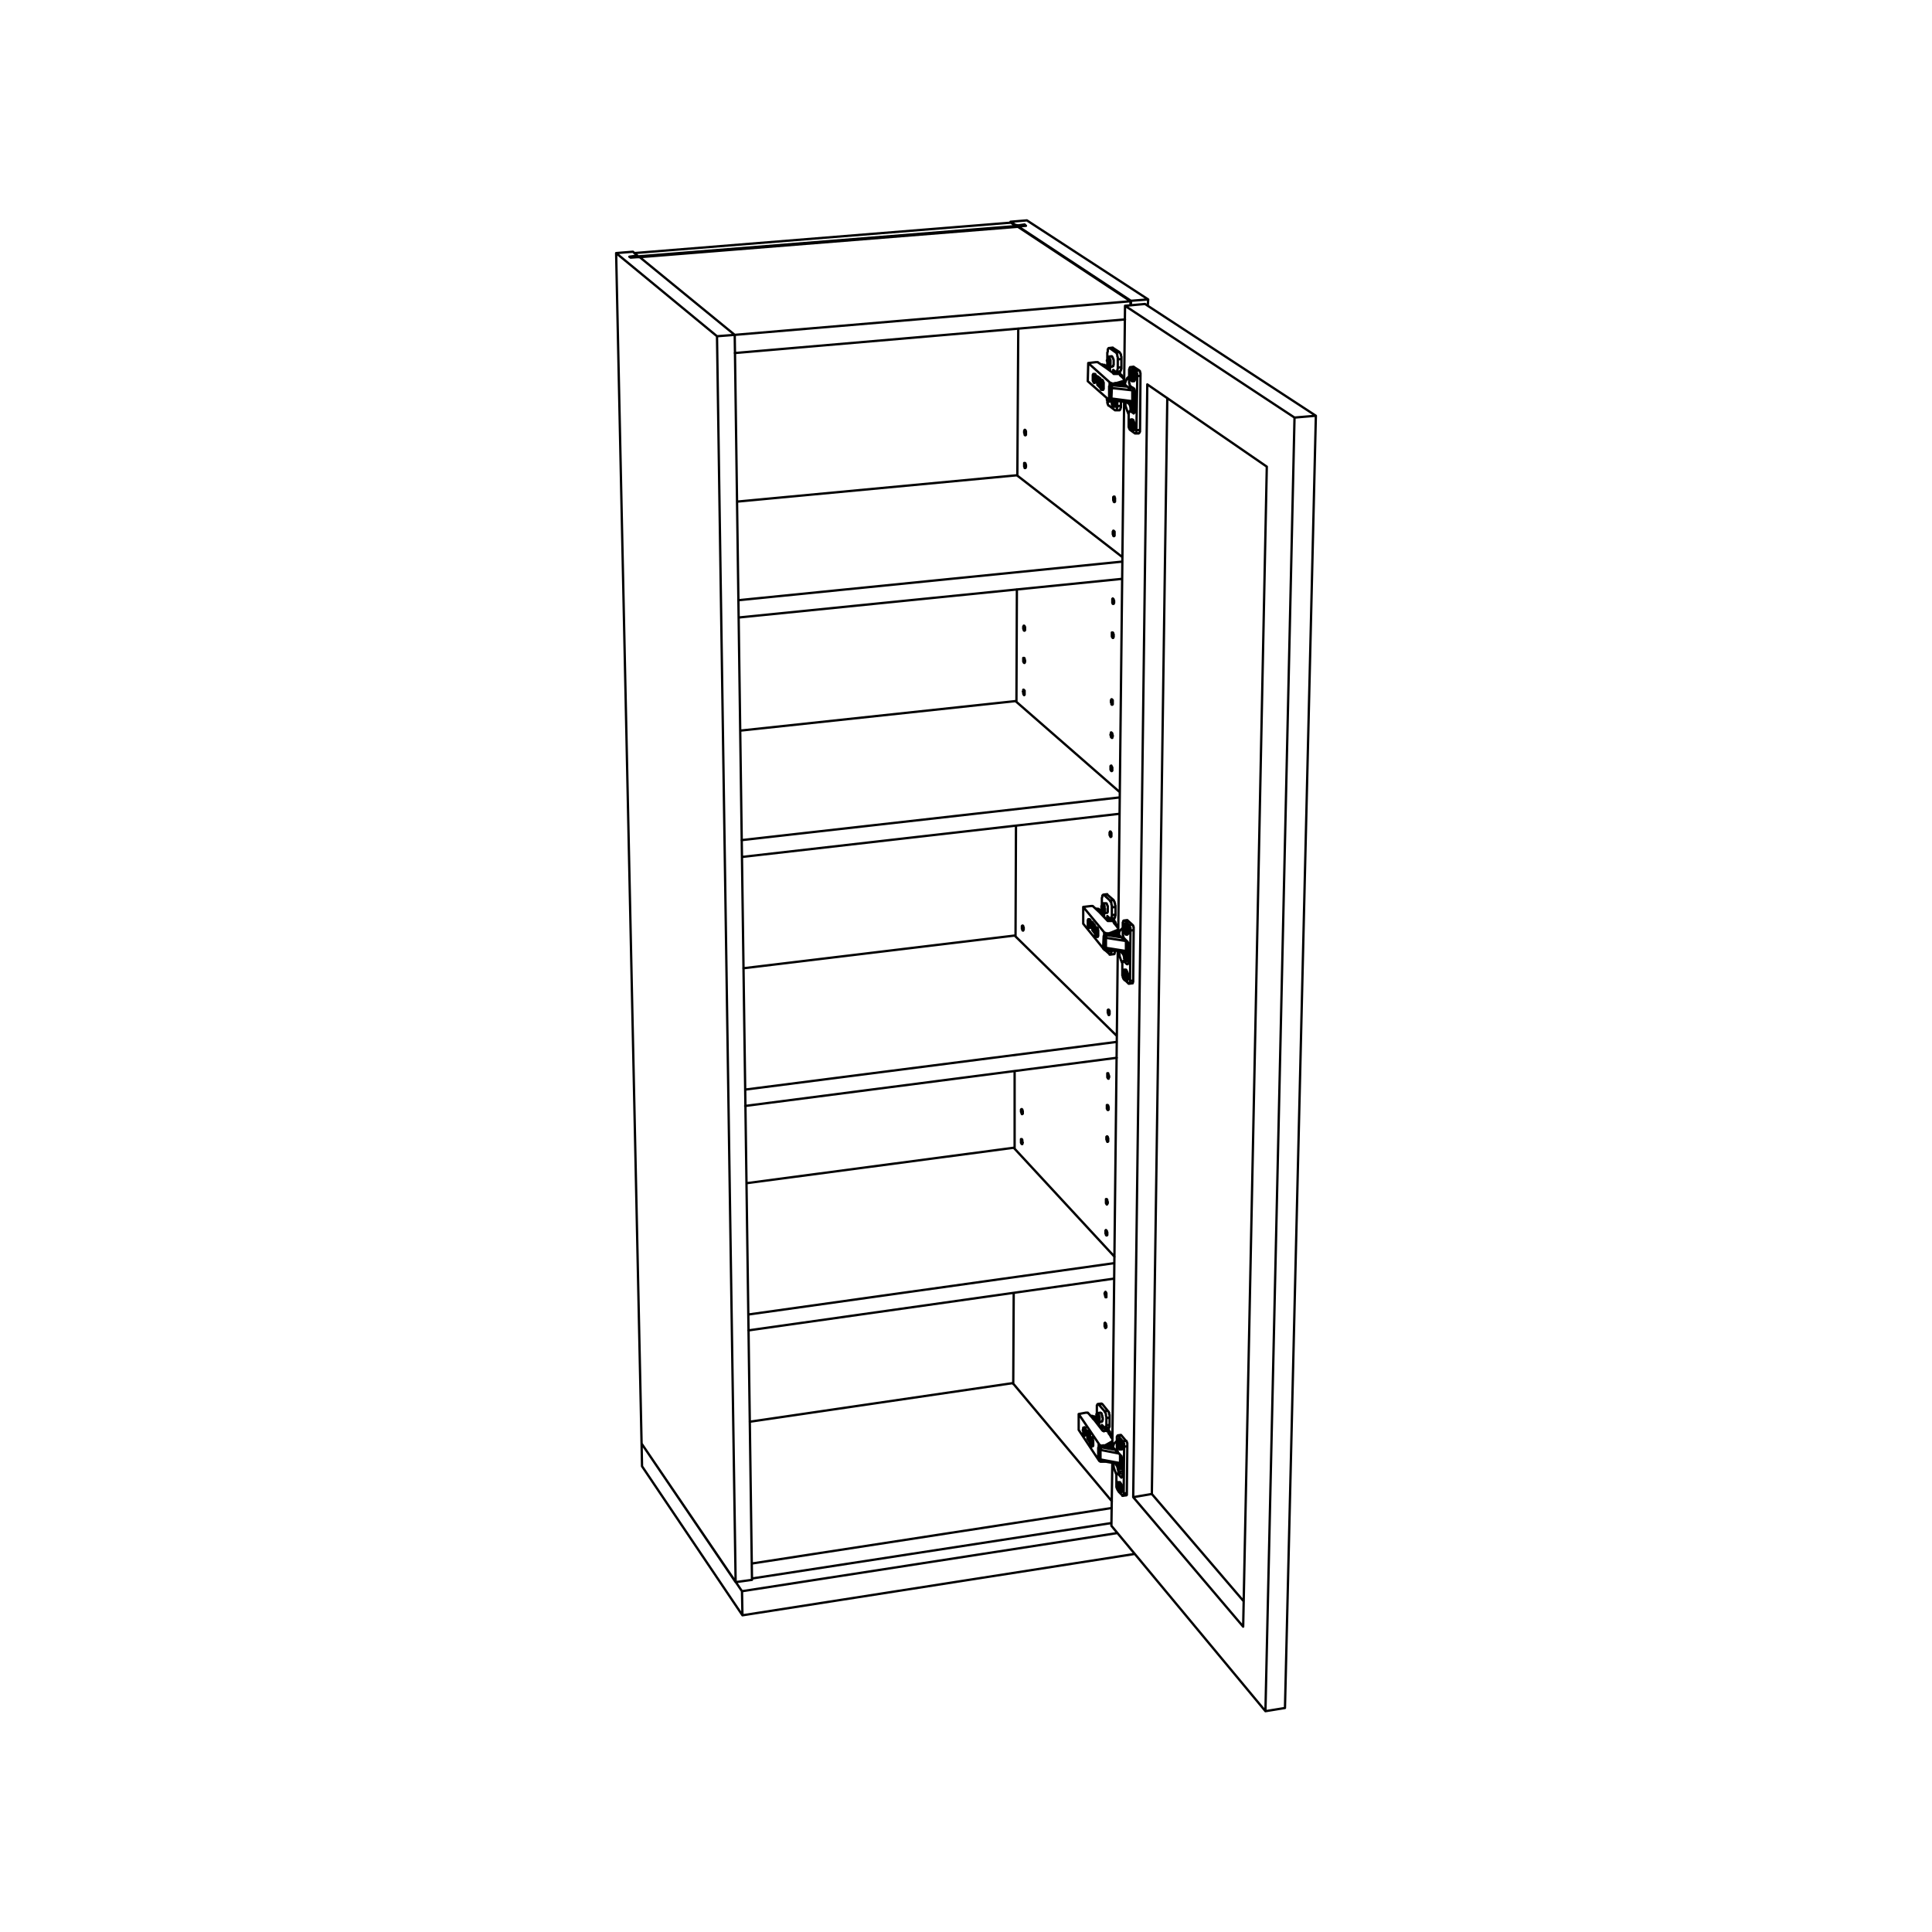<?xml version="1.0" encoding="utf-8"?>
<!-- Generator: Adobe Illustrator 25.3.1, SVG Export Plug-In . SVG Version: 6.00 Build 0)  -->
<svg version="1.1" id="Lager_1" xmlns="http://www.w3.org/2000/svg" xmlns:xlink="http://www.w3.org/1999/xlink" x="0px" y="0px"
	 viewBox="0 0 425.2 425.2" style="enable-background:new 0 0 425.2 425.2;" xml:space="preserve">
<style type="text/css">
	.st0{fill:none;stroke:#000000;stroke-width:0.51;stroke-linecap:round;stroke-linejoin:round;stroke-miterlimit:10;}
</style>
<path class="st0" d="M240.5,312.1V312 M240.7,312.4V312 M240.6,312.3V312 M240.5,312.2V312 M239.8,315.7L239.8,315.7 M239.7,315.8
	v-0.3 M239.6,315.8v-0.4 M239.5,315.8v-0.5 M242.9,321.7L242.9,321.7 M242.7,321.7v-0.2 M242.8,80.5L242.8,80.5 M243,80.7v-0.2
	 M242.9,80.6v-0.1 M242.8,80.5L242.8,80.5 M242.1,84.3v-1 M242,84.5v-1.3 M241.9,84.6v-1.5 M241.8,84.6l0.1-1.5 M241.7,84.6l0.1-1.6
	 M245.6,88.4v-0.2 M241.6,200.4v-0.1 M241.8,200.6l0.1-0.3 M241.7,200.5L241.7,200.5 M241.6,200.4v-0.1 M240.9,204v-0.4
	 M240.8,204.1v-0.6 M240.8,204.2v-0.8 M240.7,204.3v-1 M240.6,204.3v-1.1 M244.3,209.1L244.3,209.1 M244.1,209.2V209 M246,204.8
	L246,204.8v0.1h0.1 M246.1,204.9L246.1,204.9 M246,204.8v0.1 M246,205L246,205L246,205v-0.2 M245.3,205.4l0.5-0.5 M244.8,205.3
	l0.4,0.1 M245.2,205.5h-0.5 M244.8,317.4L244.8,317.4 M244.8,317.4L244.8,317.4 M244.8,317.4L244.8,317.4v0.1 M244.8,317.5
	L244.8,317.5v-0.1h-0.1 M244,318l0.5-0.5 M243.6,318h0.4 M244,318.2l-0.6-0.1 M247.4,84.1L247.4,84.1 M247,84.1L247,84.1 M246,84.4
	h0.5 M246.5,84.6h-0.4 M246,205.6v0.4 M247.3,84.9L247.3,84.9 M244.7,318.1v0.4 M242.2,321.4v0.1 M247.1,322.1L247.1,322.1
	 M246.8,322L246.8,322 M246.8,320.6L246.8,320.6 M242.2,319.1l4.1,0.8 M242.3,318.5l3.2,0.6 M243.4,208.8v0.2 M248.2,209.3h-0.1
	 M248.2,207.8L248.2,207.8 M243.5,205.8l3.3,0.5 M245.1,88.2L245.1,88.2 M244.7,88v0.2 M249.6,88.3L249.6,88.3 M249.6,86.7
	L249.6,86.7 M244.7,84.8l3.5,0.3 M248.5,88.9l1.4-0.2 M248.7,89.3l1.2-0.1 M248.8,89.7l1.1-0.1 M248.7,85.2h0.3 M249,90.2l0.8-0.1
	 M249.4,90.9h0.2 M247.1,209.9l1.4-0.2 M247.3,210.3l1.2-0.1 M247.4,210.7l1.1-0.1 M247.3,206.5h0.1 M247.6,211.2l0.8-0.1
	 M248,212.2h0.2 M245.8,322.6l1.3-0.2 M246,323l1.1-0.1 M246,323.4l1.1-0.2 M246.2,323.9l0.9-0.1 M246.7,325.1h0.2 M241,312.6v-0.1
	 M246.4,82.4h0.2 M242.1,200.9v-0.1 M248.8,66.3L224,49.9 M140.8,56.6l83.2-6.7 M248.8,67.2v-0.9 M161.7,73.7l87.1-7.4 M161.7,77.7
	l85.9-7.4 M165.5,347.4l79.1-12.2 M244.7,330.4l-21.8-26 M165,312.9l57.9-8.5 M165.5,344.1l79.1-12.2 M222.5,49l1.1,0.8 M139.6,55.7
	l82.9-6.7 M140.2,56.2l0.3,0.3 M240.5,312v-0.1h-0.1h-0.1 M240.5,312L240.5,312 M240.6,312L240.6,312h-0.1 M240.7,312h-0.1
	 M240.9,311.9L240.9,311.9v0.1h-0.1h-0.1 M240.8,311.8l0.1,0.1 M240.6,311.7L240.6,311.7h0.1h0.1v0.1 M240.5,311.7h0.1 M239.9,311.5
	L239.9,311.5l0.2,0.1h0.1h0.1h0.1l0.1,0.1 M238.6,315.7L238.6,315.7 M238.4,314.9L238.4,314.9 M238.6,315.1h0.1 M238.6,314.9
	L238.6,314.9 M238.6,315.2h0.2 M238.6,315.2l0.2,0.3 M238.6,315.8v-0.6 M238.6,315.7v0.1 M238.6,315.1v0.6 M238.4,314.9l0.2,0.2
	 M238.4,314.7v0.2 M238.6,314.9l-0.2-0.2 M238.6,314.4v0.5 M238.6,314.5v-0.1 M238.6,315v-0.5 M238.8,315.3l-0.2-0.3 M238.8,315.5
	v-0.2 M238.3,314.7v0.1l0.1,0.2v0.1v0.1v0.2v0.1l0.1,0.1v0.1l0.1,0.1v0.1l0.1,0.1l0.1-0.1v-0.1v-0.1v-0.1l0.1-0.2v-0.1l-0.1-0.1V315
	v-0.1v-0.2v-0.1l-0.1-0.1v-0.1l-0.1-0.1v-0.1h-0.1h-0.1v0.1v0.1L238.3,314.7L238.3,314.7 M239.5,315.2l-0.1,1.4 M239.4,316.6
	l0.4,0.6 M239.4,316.6h-0.1 M240.1,318L240.1,318 M239.9,317.1L239.9,317.1 M240.1,317.4h0.1 M240.1,317.2h0.1 M240.2,317.5h0.1
	 M240.3,317.6l-0.1-0.3 M240.3,317.8v-0.2 M240.2,317.5l0.1,0.3 M240.1,318.1l0.1-0.6 M240.1,318v0.1 M240.1,317.4v0.6 M239.9,317.1
	l0.2,0.3 M239.9,316.9v0.2 M240.1,317.2l-0.2-0.3 M240.1,316.6v0.6 M240.2,316.7l-0.1-0.1 M240.2,317.3v-0.6 M240.1,318.3h0.1v0.1
	l0.1-0.1l0.1-0.1v-0.1V318v-0.1v-0.2v-0.1v-0.2v-0.1v-0.1l-0.1-0.2v-0.1v-0.2l-0.1-0.1v-0.1h-0.1v-0.1l-0.1-0.1v0.1h-0.1v0.1v0.1
	l-0.1,0.2v0.1v0.1v0.2l0.1,0.1v0.2v0.1v0.1l0.1,0.2v0.1v0.1l0.1,0.1V318.3 M243.1,321.6L243.1,321.6H243h-0.1v0.1 M242.9,321.7h-0.2
	 M242.7,321.7h-0.1h-0.1h-0.2h-0.1l-0.1-0.1H242l-0.1-0.1 M239.8,315.7L239.8,315.7 M239.8,315.7l-0.1,0.1 M239.7,315.8L239.7,315.8
	h-0.1 M239.6,315.8h-0.1 M239.5,315.8v0.1V315.8 M242.6,321.5L242.6,321.5h-0.1h-0.1h-0.2h-0.1v-0.1H242l-0.1-0.1 M241.9,321.1h-0.1
	 M242,318.7L242,318.7 M242,318.1l-0.2-0.2 M239.3,316.6l0.6,0.9 M239.3,314.9v1.7 M239.9,315.8l-0.6-0.9 M239.9,316.4v-0.6
	 M241.8,318.6v-0.7 M241.8,321.1v-0.2 M237.4,314.7v-3.5 M241.9,321.5l-4.5-6.8 M241.9,321.5v-0.2 M241.9,321.3l-0.1-0.2
	 M238.9,315.9L238.9,315.9L238.9,315.9l0.1-0.1l0.1-0.1v-0.2v-0.1 M239.1,315.4v-0.1v-0.2L239,315v-0.1v-0.2v-0.1l-0.1-0.1v-0.1
	v-0.1l-0.1-0.1l-0.1-0.1 M240.5,318.3L240.5,318.3l0.1-0.1v-0.1V318v-0.2v-0.1v-0.1v-0.2v-0.1v-0.2V317l-0.1-0.2v-0.1v-0.1l-0.1-0.1
	v-0.1h-0.1v-0.1h-0.1 M244.8,317.4l-1.7,0.8 M243.1,318.2L243.1,318.2v0.1H243h-0.1 M243.2,318.1l-0.1,0.1 M242.9,318.3h-0.2
	 M242.9,318.1v0.2 M242.7,318.3h-0.1h-0.1h-0.1h-0.1h-0.1l-0.1-0.1H242v-0.1 M242.7,318.1v0.2 M242,318v0.1 M242,318l-4.6-6.8
	 M242.7,318.1l-0.1,0.1h-0.1h-0.1l-0.1-0.1h-0.1h-0.1L242,318 M242.9,318.1h-0.2 M243.2,318.1h-0.1H243h-0.1 M244.8,317.2l-1.6,0.9
	 M244,315.4l0.8,1.3 M243.8,315l0.2,0.4 M243.7,315L243.7,315h0.1 M243.4,314.9l0.3,0.1 M243.4,314.9L243.4,314.9 M243.1,314.9h0.3
	 M242.6,314.8l0.1,0.1h0.1h0.1v0.1h0.1l0.1-0.1 M240.9,312.6l1.7,2.2 M239.5,311l1.4,1.6 M239,310.9h0.1h0.1h0.1h0.1v0.1h0.1
	 M237.4,311.2l1.6-0.3 M242.8,80.5h-0.1 M242.8,80.5L242.8,80.5 M242.9,80.5L242.9,80.5h-0.1 M243,80.5L243,80.5 M243.2,80.4v0.1
	h-0.1H243 M243.1,80.3l0.1,0.1 M242.8,80.3h0.1h0.1h0.1 M242.8,80.3L242.8,80.3 M242.3,80.2h0.2h0.1l0.1,0.1h0.1 M240.7,84h0.1
	 M240.5,83.2h0.3 M240.7,83.4l0.2-0.1 M240.7,83.1h0.1 M240.8,83.4h0.2 M240.8,83.1L240.8,83.1 M240.8,83.2l0.1,0.1 M240.9,83.3v0.1
	 M240.8,83.4l0.2,0.2 M240.8,84v-0.6 M240.7,84h0.1 M240.7,83.4V84 M240.5,83.2l0.2,0.2 M240.5,83v0.2 M240.7,83.1l-0.2-0.1
	 M240.7,82.5v0.6 M240.8,82.6l-0.1-0.1 M240.8,83.2v-0.6 M241,83.3l-0.2-0.1 M241,83.6v-0.3 M240.5,83v0.2v0.1v0.2v0.1v0.2l0.1,0.1
	V84l0.1,0.1v0.1l0.1,0.1l0.1-0.1v-0.1L241,84v-0.1v-0.1v-0.1v-0.2v-0.1v-0.2v-0.1v-0.2l-0.1-0.1v-0.2v-0.1l-0.1-0.1v-0.1h-0.1h-0.1
	v0.1l-0.1,0.1v0.1v0.1v0.2V83 M241.7,82.9v1.8 M241.7,84.7l0.4,0.4 M241.7,84.7h-0.2 M242.3,85.5h0.1 M242.2,84.7l0.2-0.1
	 M242.4,84.8h0.2 M242.4,84.6L242.4,84.6 M242.4,84.9h0.2 M242.4,84.6L242.4,84.6 M242.4,84.6l0.2,0.2 M242.6,84.8v0.1 M242.6,84.8
	l-0.2-0.1 M242.6,85.1v-0.3 M242.4,84.9l0.2,0.2 M242.4,85.6v-0.7 M242.3,85.5l0.1,0.1 M242.4,84.8l-0.1,0.7 M242.2,84.7l0.2,0.1
	 M242.2,84.4v0.3 M242.4,84.6l-0.2-0.2 M242.4,83.9v0.7 M242.4,84v-0.1 M242.4,84.7V84 M242.4,85.8L242.4,85.8L242.4,85.8l0.2-0.1
	v-0.1v-0.1l0.1-0.1v-0.1v-0.2V85v-0.2v-0.1v-0.2l-0.1-0.2v-0.1v-0.1l-0.1-0.1v-0.1v-0.1l-0.1-0.1h-0.1h-0.1v0.1l-0.1,0.1V84v0.1v0.2
	v0.1v0.2v0.1v0.2v0.2v0.1l0.1,0.1v0.2l0.1,0.1v0.1L242.4,85.8 M246,88.3l-0.4,0.1 M245.6,88.4L245.6,88.4h-0.1h-0.1h-0.1
	 M245.3,88.4h-0.1 M245.3,88.4l0.1-0.2 M245.2,88.4H245h-0.1h-0.1h-0.1h-0.1h-0.1h-0.1v-0.1 M245.2,88.4v-0.2 M242.1,84.3
	L242.1,84.3 M242.1,84.3l-0.1,0.1 M242,84.5L242,84.5 M242,84.5l-0.1,0.1 M241.9,84.6L241.9,84.6h-0.1 M241.8,84.6h-0.1 M241.7,84.6
	L241.7,84.6 M245.2,88.2l-0.2,0.1h-0.1l-0.1-0.1h-0.1h-0.1h-0.1h-0.1v-0.1 M245.4,88.2h-0.2 M245.5,88.2L245.5,88.2L245.5,88.2
	 M244.3,88h-0.1 M244.4,85.1v-0.2 M244.4,84.4l-0.2-0.1 M241.5,84.7l0.6,0.6 M241.5,82.8v1.9 M242.2,83.3l-0.7-0.5 M242.2,83.9v-0.6
	 M242.1,85.3v-0.1 M244.2,85v-0.7 M244.2,88v-0.4 M239.4,83.9l0.1-4 M244.4,88.3l-5-4.4 M244.4,88.3v-0.2 M244.4,88.1l-0.2-0.1
	 M241,84.2h0.1l0.1-0.1V84v-0.1v-0.1l0.1-0.2v-0.1 M241.3,83.5v-0.1l-0.1-0.2V83v-0.1v-0.1v-0.2l-0.1-0.1v-0.1H241v-0.1h-0.1
	 M242.7,85.8L242.7,85.8h0.1v-0.1l0.1-0.1v-0.1v-0.1v-0.1v-0.2V85v-0.2v-0.2v-0.1v-0.2v-0.1l-0.1-0.1v-0.2l-0.1-0.1v-0.1h-0.1v-0.1
	 M247.4,83.9l-1.7,0.6 M245,88.2L245,88.2h0.1h0.1 M245.2,88.2L245.2,88.2 M245.7,84.5h-0.1h-0.1h-0.1 M245.7,84.3v0.2 M245.4,84.5
	l-0.2,0.1 M245.4,84.3v0.2 M245.2,84.6h-0.1H245h-0.2l-0.1-0.1h-0.1h-0.1h-0.1v-0.1 M245.2,84.4v0.2 M244.4,84.3v0.1 M244.4,84.3
	l-4.9-4.4 M245.2,84.4h-0.1H245h-0.2h-0.1l-0.1-0.1h-0.1h-0.1 M245.4,84.3l-0.2,0.1 M245.7,84.3h-0.1h-0.1h-0.1 M247.4,83.8
	l-1.7,0.5 M246.5,82.6l0.9,0.8 M246.4,82.3l0.1,0.3 M246.2,82.3h0.1h0.1 M246,82.3h0.2 M245.9,82.3L245.9,82.3L245.9,82.3
	 M245.6,82.3h0.3 M245.1,82.2v0.1h0.1h0.1h0.1h0.1h0.1 M243.2,80.8l1.9,1.4 M241.7,79.8l1.5,1 M241.2,79.7h0.1h0.1h0.1h0.1l0.1,0.1
	 M239.5,79.9l1.7-0.2 M241.6,200.3h-0.1v-0.1h-0.1 M241.6,200.3L241.6,200.3 M241.7,200.4L241.7,200.4h-0.1v-0.1 M241.9,200.3
	l-0.2,0.1 M242,200.2v0.1h-0.1 M241.9,200.1L241.9,200.1 M241.7,200L241.7,200l0.1,0.1h0.1 M241.6,200h0.1 M241.1,199.9l0.1,0.1h0.1
	h0.1h0.1h0.1 M239.4,203.1h0.2 M239.6,203.3h0.2 M239.6,203.9h0.1 M239.6,203.1h0.1 M239.7,203.4h0.1 M239.7,203.1L239.7,203.1
	 M239.8,203.4L239.8,203.4 M239.7,203.4l0.1,0.2 M239.7,204v-0.6 M239.6,203.9l0.1,0.1 M239.6,203.3v0.6 M239.4,203.1l0.2,0.2
	 M239.4,202.9v0.2 M239.6,203.1l-0.2-0.2 M239.6,202.5v0.6 M239.7,202.6l-0.1-0.1 M239.7,203.2v-0.6 M239.8,203.4l-0.1-0.2
	 M239.8,203.6v-0.2 M239.4,202.9v0.2v0.1v0.2v0.1v0.2l0.1,0.1v0.1v0.1l0.1,0.1l0.1,0.1h0.1v-0.1V204l0.1-0.1v-0.1v-0.1v-0.1v-0.2
	v-0.1v-0.2V203l-0.1-0.1v-0.2v-0.1l-0.1-0.1v-0.1h-0.1v-0.1h-0.1v0.1l-0.1,0.1v0.1v0.1v0.1V202.9 M240.5,203.1v1.6 M240.5,204.7
	l0.4,0.5 M240.5,204.7L240.5,204.7 M241.2,205.9L241.2,205.9 M241,205h0.2 M241.2,205.2h0.2 M241.2,205L241.2,205 M241.2,205.3h0.2
	 M241.2,205L241.2,205 M241.4,205.3L241.4,205.3 M241.4,205.3l-0.2-0.2 M241.4,205.5v-0.2 M241.2,205.3l0.2,0.2 M241.2,206v-0.7
	 M241.2,205.9L241.2,205.9 M241.2,205.2v0.7 M241,205l0.2,0.2 M241,204.8v0.2 M241.2,205l-0.2-0.2 M241.2,204.4v0.6 M241.3,204.4
	h-0.1 M241.2,205.1l0.1-0.7 M241.2,206.1L241.2,206.1l0.1,0.1h0.1v-0.1l0.1-0.1v-0.1v-0.1v-0.2v-0.1v-0.2v-0.1V205v-0.1l-0.1-0.2
	v-0.1v-0.1l-0.1-0.1v-0.1l-0.1-0.1v-0.1h-0.1l-0.1,0.1v0.1v0.1l-0.1,0.1v0.1v0.2v0.1v0.2v0.1l0.1,0.2v0.1v0.2v0.1l0.1,0.1v0.1
	L241.2,206.1 M244.4,209.1h-0.1 M244.3,209.1L244.3,209.1l-0.1,0.1h-0.1 M244.1,209.2h-0.2 M243.9,209.2h-0.1h-0.2h-0.1h-0.1h-0.1
	l-0.1-0.1h-0.1 M243.9,209.2V209 M241,203.9L241,203.9L241,203.9L241,203.9 M240.9,204L240.9,204h-0.1 M240.8,204.1L240.8,204.1
	 M240.8,204.1L240.8,204.1 M240.8,204.2v0.1h-0.1 M240.7,204.3h-0.1 M240.6,204.3L240.6,204.3h-0.1 M243.9,209h-0.1h-0.2h-0.1h-0.1
	h-0.1h-0.1v-0.1h-0.1 M244,209L244,209 M243.1,208.7H243 M243.2,206.1v-0.2 M243.1,205.5l-0.1-0.2 M240.4,204.7l0.6,0.8
	 M240.4,202.9v1.8 M241,203.7l-0.6-0.8 M241,204.3v-0.6 M243,206v-0.7 M243,208.7v-0.3 M238.4,203.3v-3.7 M243.1,209.1l-4.7-5.8
	 M243.1,209.1v-0.2 M243.1,208.9l-0.1-0.2 M240,204.2L240,204.2L240,204.2l0.1-0.2v-0.1v-0.1v-0.1v-0.1 M240.1,203.6v-0.2v-0.1v-0.2
	V203v-0.2l-0.1-0.1v-0.1v-0.1l-0.1-0.1l-0.1-0.1 M241.5,206.2h0.1v-0.1l0.1-0.1v-0.2v-0.1v-0.1v-0.1v-0.2v-0.1V205v-0.1v-0.2
	l-0.1-0.1v-0.1v-0.2h-0.1v-0.1l-0.1-0.1h-0.1 M246.1,204.8l-1.7,0.7 M244.4,205.5h-0.1h-0.1v0.1h-0.1 M244.4,205.3v0.2 M244.1,205.6
	h-0.2 M244.1,205.4v0.2 M243.9,205.6h-0.1h-0.1h-0.1h-0.2h-0.1v-0.1h-0.1h-0.1 M243.9,205.4v0.2 M243.1,205.3v0.2 M243.1,205.3
	l-4.7-5.7 M243.9,205.4h-0.1h-0.1h-0.1h-0.1h-0.2v-0.1h-0.1h-0.1 M244.1,205.4h-0.2 M244.4,205.3h-0.1v0.1h-0.1h-0.1 M246.1,204.6
	l-1.7,0.7 M245.2,203.2l0.9,1 M245,202.8l0.2,0.4 M244.9,202.7l0.1,0.1 M244.7,202.7h0.2 M244.6,202.7L244.6,202.7h0.1 M244.3,202.7
	h0.3 M243.8,202.7L243.8,202.7h0.1h0.1h0.1h0.1h0.1 M242,200.8l1.8,1.9 M240.6,199.5l1.4,1.3 M240.1,199.4h0.1h0.1h0.1h0.1l0.1,0.1
	 M238.4,199.6l1.7-0.2 M246,205.6L246,205.6 M246.1,205.5L246.1,205.5l-0.1,0.1 M246.1,204.9H246 M246,205.6L246,205.6 M246,204.9
	L246,204.9L246,204.9 M245.7,205.8L245.7,205.8 M246,205.6V205 M245.7,205.8l-0.1,0.1 M245.7,205.8L245.7,205.8 M246,205.6l-0.3,0.2
	 M246,205l-0.7,0.5 M245.3,205.8v-0.3 M245.3,205.5L245.3,205.5L245.3,205.5 M245.3,205.5h-0.1 M245.2,205.4h0.1 M245.2,205.7v-0.2
	 M245.2,205.5L245.2,205.5L245.2,205.5 M244.8,318.1L244.8,318.1h-0.1 M244.8,318L244.8,318 M244.8,317.4v0.1 M244.8,318v0.1
	 M244.8,317.5L244.8,317.5 M244.5,318.4L244.5,318.4 M244.7,318.1l0.1-0.6 M244.4,318.4l-0.1,0.1 M244.5,318.4L244.5,318.4
	 M244.7,318.1l-0.2,0.3 M244.8,317.5l-0.7,0.7 M244.1,318.5v-0.3 M244.1,318.2L244.1,318.2V318H244 M244.1,318.2H244 M244,318
	L244,318 M244,318.4v-0.2 M244,318.2L244,318.2L244,318.2V318 M247.3,84L247.3,84h0.1v0.1 M247.4,84.8L247.4,84.8 M247.4,84.8
	L247.4,84.8 M247.4,84.1L247.4,84.1 M247.4,84.8L247.4,84.8 M247.4,84.1L247.4,84.1L247.4,84.1 M247.3,84L247.3,84h0.1v0.1
	 M247.3,84L247.3,84 M247.3,84L247.3,84 M247.4,84.8v-0.6 M247.4,84.8l-0.1,0.1 M247.4,84.2l-0.7,0.4 M247.4,84.2L247.4,84.2
	L247.4,84.2l-0.1-0.2 M247.2,84.1l0.1-0.1 M246.7,84.7L246.7,84.7 M246.7,84.6L246.7,84.6v-0.1h-0.1v-0.1 M246.7,84.6h-0.2
	 M246.5,84.4h0.1 M246.6,84.4l0.6-0.3 M247.2,84.1L247.2,84.1h-0.1H247 M247,84.1h-0.2 M246.5,84.7L246.5,84.7 M246.5,84.6
	L246.5,84.6v-0.1v-0.1 M246,205.9L246,205.9L246,205.9 M246,206L246,206 M244.8,318.3L244.8,318.3l-0.1,0.1v0.1 M244.7,318.5
	l-0.2,0.2 M242.2,321.5L242.2,321.5h0.1 M242.4,321.5h-0.1 M242.3,321.4v0.1 M241.9,321.2L241.9,321.2v0.1h0.1v0.1h0.1l0.1,0.1
	 M241.9,321.1l-0.2-0.3 M241.7,320.8v-0.1 M241.9,318.6L241.9,318.6 M241.9,321.1V321 M241.9,321.1L241.9,321.1L241.9,321.1l0.2,0.1
	 M242.1,321.2L242.1,321.2h0.1v0.1 M243.4,318.1L243.4,318.1 M241.7,318.6L241.7,318.6 M241.7,318.7L241.7,318.7 M241.7,320.6v-1.9
	 M241.7,320.7L241.7,320.7 M241.7,320.7L241.7,320.7 M241.9,321l-0.2-0.3 M241.7,318.6L241.7,318.6h0.1 M241.9,319l-0.2-0.4
	 M242.3,318.7L242.3,318.7 M242.3,318.7h-0.1h-0.1l-0.1-0.1l-0.1-0.1 M242.3,318.7v-0.3 M243.2,318.3v0.1 M242.3,318.4v0.1
	 M242.7,318.4v0.1 M243.2,318.3l0.1-0.1 M242.3,318.4h-0.1h-0.1l-0.1-0.1l-0.1-0.1v-0.1 M242.3,318.4L242.3,318.4 M242.3,318.4h0.4
	 M242.7,318.4h0.1h0.1h0.1l0.1-0.1h0.1 M241.9,321v-2 M241.9,321L241.9,321v0.1h0.1l0.1,0.1h0.1 M241.9,318.6h-0.1 M241.9,318.9
	l-0.1-0.3 M242.1,318.9L242.1,318.9l0.1,0.1 M242.1,318.9l-0.2-0.3 M242.3,318.5v0.2 M242.2,319L242.2,319 M242.1,319.1l0.1-0.1
	 M241.9,318.9L241.9,318.9v0.1h0.1h0.1v0.1 M241.9,319v-0.1 M241.9,319L241.9,319L241.9,319l0.1,0.1h0.1h0.1 M242.3,318.9l-0.1,0.1
	v0.1h-0.1 M247,322.3v-0.1 M246.9,322v-0.1 M247,322.2L247,322.2L247,322.2l-0.1,0.1 M247,322.3v-0.1 M247,322.3L247,322.3v-0.1h0.1
	 M246.9,321.9L246.9,321.9 M246.9,321.9L246.9,321.9 M246.7,321.9h0.2 M246.8,321.7L246.8,321.7h0.1l0.1,0.1h0.1 M246.9,322
	L246.9,322l0.1-0.1h0.1 M246.9,322L246.9,322v-0.1 M246.9,322.3v-0.4 M246.9,322l-0.1,0.3 M246.8,322h0.1 M246.8,322L246.8,322
	 M242.2,321.3L242.2,321.3v-0.1 M242.3,321.5v-0.1h-0.1v-0.1 M242.3,321.5L242.3,321.5 M246.8,322.3L246.8,322.3h0.1 M246.7,322.2
	L246.7,322.2v0.1h0.1 M246.7,321.9l0.1-0.2 M246.7,322h0.1 M246.8,322L246.8,322v-0.1h-0.1 M246.8,321.7L246.8,321.7L246.8,321.7
	 M246.8,321.7h-0.1 M246.8,320.5L246.8,320.5 M245.4,319l-0.3-0.1 M245.1,318.9L245.1,318.9H245h-0.1 M244.9,318.9l-1.5-0.8
	 M243.4,318.1L243.4,318.1 M243.2,318.4l0.2-0.3 M242.7,318.5h0.1h0.1h0.1v-0.1h0.1h0.1 M242.3,318.5h0.4 M242.3,318.5L242.3,318.5
	 M246.8,320.5v0.1 M246.8,321.6L246.8,321.6 M246.8,321.3v0.3 M246.8,321.2v0.1 M246.9,321.2h-0.1 M246.9,321.2v-0.5 M246.8,320.6
	L246.8,320.6 M246.8,320.6L246.8,320.6 M242.2,321.2v-2.1 M246.5,322l-4.3-0.8 M246.5,320.1v1.9 M246.5,322L246.5,322v0.1h0.1
	l0.1,0.1 M246.7,322.2V322 M246.7,321.7v0.3 M246.8,321.6L246.8,321.6l-0.1,0.1 M246.8,320.5v1.1 M242.3,318.9L242.3,318.9v-0.1
	v-0.1 M242.2,319.1L242.2,319.1V319l0.1-0.1 M242.3,318.7L242.3,318.7v-0.2 M243.4,209L243.4,209 M243.7,209h-0.3 M243.4,208.9
	L243.4,208.9 M243.1,208.8L243.1,208.8v0.1h0.1h0.1l0.1,0.1 M243,208.5l-0.1-0.2 M242.9,208.3L242.9,208.3v-0.1 M243.1,206
	L243.1,206 M243,208.5L243,208.5 M243,208.5L243,208.5l0.1,0.1h0.1h0.1 M243.3,208.6L243.3,208.6l0.1,0.1v0.1 M244.6,205.5
	L244.6,205.5 M242.9,206L242.9,206 M242.9,206L242.9,206 M242.8,208.1l0.1-2.1 M242.9,208.2l-0.1-0.1 M242.9,208.2L242.9,208.2
	 M243,208.5l-0.1-0.3 M242.9,206L242.9,206 M243,206.3l-0.1-0.3 M243.5,206L243.5,206L243.5,206 M243.4,206h-0.1h-0.1v-0.1h-0.1
	v-0.1 M243.4,206v-0.3 M244.4,205.6L244.4,205.6 M243.5,205.7v0.1 M243.9,205.7v0.1 M244.4,205.6l0.1-0.2 M243.4,205.7h-0.1
	l-0.1-0.1h-0.1v-0.1v-0.1 M243.4,205.7L243.4,205.7 M243.5,205.7h0.4 M243.9,205.7L243.9,205.7h0.2h0.1v-0.1h0.1h0.1 M243,208.5
	v-2.2 M243,208.5L243,208.5h0.1l0.1,0.1h0.1h0.1 M243.1,206h-0.2 M243.1,206.2l-0.2-0.2 M243.2,206.2h0.1v0.1h0.1 M243.2,206.2
	l-0.1-0.2 M243.5,205.8v0.2 M243.4,206.3L243.4,206.3 M243.3,206.3h0.1 M243.1,206.2L243.1,206.2v0.1h0.1h0.1 M243,206.3L243,206.3
	v-0.1h0.1 M243,206.3h0.1l0.1,0.1h0.1h0.1 M243.4,206.2v0.1h-0.1 M248.3,209.6L248.3,209.6 M248.3,209.3L248.3,209.3 M248.3,209.6
	L248.3,209.6h-0.1 M248.3,209.6L248.3,209.6 M248.3,209.6L248.3,209.6h0.1h0.1 M248.5,209.3v0.3 M248.2,209.3h0.1 M248.3,209.3
	L248.3,209.3 M248.1,209.2l0.2,0.1 M248.1,209L248.1,209v0.1h0.1h0.1h0.1h0.1 M248.3,209.3L248.3,209.3h0.1h0.1 M248.2,209.3
	L248.2,209.3 M248.2,209.6v-0.3 M248.2,209.3l-0.1,0.3 M248.2,209.3L248.2,209.3 M248.1,209.3L248.1,209.3h0.1 M243.4,208.8
	L243.4,208.8v-0.1v-0.1 M243.5,208.9L243.5,208.9l-0.1-0.1 M243.5,208.9L243.5,208.9 M248.1,209.6h0.1 M248.1,209.5L248.1,209.5v0.1
	 M248.1,209.2V209 M248.1,209.3L248.1,209.3 M248.1,209.3L248.1,209.3v-0.1 M248.1,209L248.1,209 M248.1,209L248.1,209 M248.2,207.8
	h-0.1 M246.7,206.2l-0.3-0.1 M246.4,206.1h-0.1h-0.1 M246.2,206.1l-1.5-0.6 M244.7,205.5h-0.1 M244.4,205.7l0.2-0.2 M243.9,205.8
	L243.9,205.8h0.2l0.1-0.1h0.1h0.1 M243.5,205.8h0.4 M243.5,205.8L243.5,205.8 M248.2,207.5l-0.1,0.3 M248.1,208.9L248.1,208.9
	 M248.1,208.6v0.3 M248.2,208.5L248.2,208.5h-0.1v0.1 M248.2,208.4L248.2,208.4 M248.2,208.4v-0.6 M248.2,207.8L248.2,207.8
	 M248.1,207.8L248.1,207.8h0.1 M248.2,207.5h-0.1v-0.1 M248.1,207.5h0.1 M243.4,208.6v-2.2 M247.8,209.3l-4.4-0.7 M248.1,207.4
	L248.1,207.4 M248.1,207.4v-0.2 M248.1,207.2v0.2 M247.8,207.1v2.2 M247.8,209.3L247.8,209.3l0.1,0.1l0.2,0.1 M248.1,209.5v-0.2
	 M248.1,209v0.3 M248.1,208.9L248.1,208.9L248.1,208.9 M248.1,207.5v1.4 M248.1,207.4L248.1,207.4L248.1,207.4 M243.4,206.2
	L243.4,206.2L243.4,206.2L243.4,206.2l0.1-0.2 M243.4,206.4L243.4,206.4v-0.1v-0.1 M243.4,206.4l4.4,0.7 M247.9,207L247.9,207h-0.1
	v0.1 M243.5,206L243.5,206v-0.2 M245.2,88.2L245.2,88.2h-0.1 M244.7,88.1L244.7,88.1 M244.7,88.2L244.7,88.2 M245.1,88.2h-0.4
	 M244.7,88.1L244.7,88.1 M244.3,88L244.3,88v0.1h0.1h0.1l0.1,0.1h0.1 M244.3,87.7l-0.2-0.2 M244.1,87.5L244.1,87.5v-0.1 M244.7,88.1
	L244.7,88.1 M244.4,85h-0.1 M244.3,87.7L244.3,87.7L244.3,87.7 M244.3,87.7L244.3,87.7h0.1v0.1h0.1 M244.5,87.8h0.1v0.1h0.1
	 M245.9,84.5v-0.1 M244.1,85.1L244.1,85.1V85 M244.1,85.1L244.1,85.1 M244.1,87.3v-2.2 M244.1,87.4v-0.1 M244.1,87.4L244.1,87.4
	 M244.3,87.6l-0.2-0.2 M244.1,85L244.1,85h0.1 M244.1,85L244.1,85 M244.3,85.3l-0.2-0.3 M244.7,85L244.7,85 M244.7,85h-0.1h-0.1
	l-0.1-0.1h-0.1 M244.7,85v-0.3 M245.7,84.6L245.7,84.6 M244.7,84.7v0.1 M245.2,84.7v0.1 M244.9,84.6L244.9,84.6L244.9,84.6h0.2h0.1
	h0.1l0.1-0.1 M245.7,84.6l0.2-0.2 M244.7,84.7l-0.1-0.1h-0.1h-0.1v-0.1v-0.1 M244.7,84.7L244.7,84.7 M244.7,84.7h0.5 M245.2,84.7
	L245.2,84.7h0.1l0.1-0.1h0.1h0.1h0.1 M244.3,87.6v-2.3 M244.3,87.6L244.3,87.6L244.3,87.6l0.1,0.1h0.1h0.1 M244.4,85h-0.2
	 M244.3,85.2l-0.1-0.2 M244.5,85.2L244.5,85.2h0.1v0.1 M244.5,85.2l-0.1-0.2 M244.7,84.8V85 M244.5,85.3h0.1 M244.3,85.2L244.3,85.2
	h0.1v0.1h0.1 M244.3,85.3L244.3,85.3v-0.1 M244.3,85.3L244.3,85.3h0.1h0.1v0.1h0.1h0.1 M244.7,85.2L244.7,85.2l-0.1,0.1h-0.1
	 M249.8,88.7l-0.1-0.1 M249.7,88.3L249.7,88.3 M249.8,88.6L249.8,88.6h-0.1 M249.8,88.7L249.8,88.7 M249.8,88.7L249.8,88.7
	L249.8,88.7l0.1-0.1 M249.9,88.3v0.3 M249.7,88.3L249.7,88.3 M249.7,88.3L249.7,88.3 M249.5,88.2l0.2,0.1 M249.5,88.1L249.5,88.1
	h0.1l0.1,0.1h0.1h0.1 M249.7,88.3L249.7,88.3h0.1h0.1 M249.6,88.3L249.6,88.3h0.1 M249.7,88.6v-0.3 M249.6,88.3v0.3 M249.6,88.3
	L249.6,88.3 M249.5,88.2v0.1h0.1 M244.7,87.9L244.7,87.9v-0.1h-0.1v-0.1 M244.7,88.1L244.7,88.1V88v-0.1 M244.7,88.1L244.7,88.1
	 M244.7,88.1L244.7,88.1 M249.6,88.6L249.6,88.6h0.1 M249.5,88.5L249.5,88.5v0.1h0.1 M249.5,88.1v-0.2 M249.5,88.3v-0.1 M249.5,88.2
	L249.5,88.2L249.5,88.2 M249.5,87.9L249.5,87.9v-0.1h0.1 M249.5,87.9L249.5,87.9 M249.7,86.7l-0.1-0.1 M248.1,85.1l-0.4-0.1
	 M247.7,85L247.7,85h-0.1h-0.1 M247.5,85l-1.5-0.5 M246,84.5L246,84.5 M245.7,84.7l0.2-0.2 M245.2,84.8L245.2,84.8l0.1-0.1h0.1h0.1
	h0.1h0.1 M244.7,84.8h0.5 M244.7,84.8L244.7,84.8 M249.6,86.3v0.3 M249.6,87.8h-0.1 M249.6,87.5v0.3 M249.6,87.4L249.6,87.4v0.1
	 M249.7,87.4h-0.1 M249.7,87.4v-0.7 M249.6,86.7h0.1 M249.6,86.6L249.6,86.6 M249.6,86.3L249.6,86.3l-0.1-0.1 M249.6,86.3
	L249.6,86.3 M244.6,87.7l0.1-2.3 M249.2,88.3l-4.6-0.6 M249.5,86.2L249.5,86.2 M249.5,86.2V86 M249.5,86L249.5,86l0.1-0.1
	 M249.5,85.9v0.3 M249.2,85.9v2.4 M249.2,88.3L249.2,88.3h0.1l0.1,0.1l0.1,0.1 M249.5,88.5v-0.2 M249.5,87.9v0.4 M249.5,87.8v0.1
	 M249.6,86.3l-0.1,1.5 M249.5,86.2v0.1h0.1 M249.5,85.9v-0.2 M249.6,85.9h-0.1 M249.6,85.7L249.6,85.7v0.1v0.1 M249.6,85.7
	L249.6,85.7 M244.7,85.2L244.7,85.2V85l0.1-0.1 M244.7,85.4L244.7,85.4v-0.1v-0.1 M244.7,85.4l4.5,0.5 M249.5,85.7l-0.1,0.1h-0.1
	l-0.1,0.1 M249.6,85.5v0.1h-0.1v0.1 M244.8,84.9L244.8,84.9v-0.1h-0.1 M249.9,87.7h-0.1h-0.1h-0.1 M249.6,87.8L249.6,87.8h0.1v0.1
	h0.1h0.1 M249.7,85.8h-0.1 M247.6,88.7L247.6,88.7L247.6,88.7v-0.2v-0.1 M248.4,91.3v-0.1l-0.1-0.2l-0.1-0.3l-0.1-0.2l-0.1-0.3
	l-0.1-0.3l-0.1-0.3l-0.1-0.3V89l-0.1-0.3 M249.3,90.4L249.3,90.4h-0.1 M248.8,89.7v0.1v0.1V90l0.1,0.1l0.1,0.1 M248.7,89.3l0.1,0.4
	 M248.5,88.9L248.5,88.9h0.1V89v0.1l0.1,0.1v0.1 M247.9,88.5l0.6,0.4 M249,94.5h0.1 M248.7,93.5l0.2-0.1 M249,93.7h0.2 M249,93.4
	h0.1 M249.1,93.7h0.2 M248.9,93.4L248.9,93.4 M248.9,93.4l0.3,0.3 M249.2,93.7L249.2,93.7 M249.3,93.7l0.1,0.1 M249,90.2l0.3,0.2
	 M248.8,90.5l0.5-0.1 M249,93.4l-0.3-0.2 M249,92.6v0.8 M249.1,92.7L249.1,92.7l-0.1-0.1 M249.1,93.5v-0.8 M249.4,93.7l-0.3-0.2
	 M249.4,94v-0.1v-0.1v-0.1 M249.1,93.7l0.3,0.3 M249.1,94.6v-0.9 M249,94.5L249,94.5v0.1h0.1 M249,93.7v0.8 M248.7,93.5l0.3,0.2
	 M248.7,93.2L248.7,93.2v0.1v0.1v0.1 M248.6,93.3v0.1v0.2v0.2l0.1,0.2v0.1v0.2l0.1,0.1v0.1l0.1,0.1v0.1l0.1,0.1h0.1h0.1l0.1-0.1
	v-0.1l0.1-0.1v-0.1v-0.1l0.1-0.2V94v-0.2v-0.2v-0.1l-0.1-0.2v-0.2V93l-0.1-0.2v-0.1l-0.1-0.1v-0.1l-0.1-0.1H249v-0.1h-0.1v0.1h-0.1
	v0.1l-0.1,0.1v0.1l-0.1,0.1V93v0.1V93.3 M250.9,94.6v0.2v0.1V95l-0.1,0.1v0.1l-0.1,0.1h-0.1v0.1 M247.7,84.7l-0.1-0.1v-0.1v-0.1
	v-0.1 M247.7,84.8L247.7,84.8v-0.1 M247.7,84.8L247.7,84.8 M248.5,85.4l-0.8-0.6 M248.7,85.2v0.1v0.1h-0.1h-0.1 M248.8,85l-0.1,0.2
	 M247.6,84.3l0.1-0.2l0.1-0.3l0.1-0.2l0.1-0.1v-0.2l0.1-0.1l0.1-0.1l0.1-0.1l0.2-0.1 M249.5,80.7l0.1,0.1 M248.8,82.6l0.2-0.1
	 M249.1,82.8h0.3 M249.1,83.6h0.1 M249.1,82.5h0.1 M249.2,82.8h0.2 M249,82.5L249,82.5 M249,82.5l0.4,0.3 M249.4,82.8L249.4,82.8
	 M249.4,82.8l0.1,0.1 M249.6,83v-0.2v-0.2v-0.1v-0.2l-0.1-0.2V82l-0.1-0.2v-0.1l-0.1-0.1v-0.1h-0.1l-0.1-0.1H249v0.1h-0.1v0.1
	l-0.1,0.1v0.1V82l-0.1,0.1v0.2v0.2v0.1v0.2l0.1,0.2v0.2v0.1l0.1,0.2v0.1l0.1,0.1v0.1l0.1,0.1h0.1h0.1h0.1l0.1-0.1v-0.1v-0.1l0.1-0.1
	v-0.2v-0.1V83 M248.8,82.3v0.1v0.1v0.1 M249.1,82.5l-0.3-0.2 M249.1,81.7v0.8 M249.2,81.8v-0.1h-0.1 M249.2,82.6v-0.8 M249.5,82.8
	l-0.3-0.2 M249.5,83.1V83v-0.1v-0.1 M249.2,82.8l0.3,0.3 M249.2,83.7v-0.9 M249.1,83.6L249.1,83.6l0.1,0.1 M249.1,82.8v0.8
	 M248.8,82.6l0.3,0.2 M249.6,80.8l1.1,0.7 M248.9,80.8h0.7 M251,82.7l-0.1,11.9 M250.1,94.7l0.8-0.1 M250.7,81.5l0.1,0.1l0.1,0.1
	v0.1V82l0.1,0.1v0.2v0.1v0.2v0.1 M250,81.6l0.7-0.1 M250.3,82.8l0.7-0.1 M248.5,81.6v-0.2v-0.1l0.1-0.1V81l0.1-0.1v-0.1h0.1h0.1
	 M248.5,83.8v-2.2 M248.8,85L248.8,85l-0.1-0.1v-0.1l-0.1-0.1v-0.1v-0.2l-0.1-0.1v-0.2V84v-0.2 M249.5,85.5l-0.7-0.5 M249.7,86v-0.1
	v-0.1v-0.1h-0.1v-0.1l-0.1-0.1 M249.9,87.2V87v-0.1v-0.2l-0.1-0.1v-0.2v-0.1v-0.2l-0.1-0.1 M249.9,87.4L249.9,87.4v-0.1v-0.1
	 M249.9,89.6v-2.2 M249.9,89.9v-0.1v-0.1v-0.1 M249.7,90.8v-0.1v-0.1l0.1-0.1v-0.1v-0.2v-0.1l0.1-0.1v-0.1 M249.4,90.9l0.1,0.1
	l0.1-0.1v-0.1h0.1 M248.8,90.5l0.6,0.4 M248.4,91.2V91v-0.1l0.1-0.1v-0.1v-0.1l0.1-0.1l0.1-0.1l0.1,0.1 M248.4,93.4v-2.2
	 M248.7,94.6L248.7,94.6l-0.1-0.1v-0.1l-0.1-0.1v-0.1l-0.1-0.2v-0.1v-0.2v-0.1v-0.2 M249.8,95.4l-1.1-0.8 M250.1,94.7v0.1V95v0.1
	v0.1l-0.1,0.1v0.1h-0.1h-0.1 M250.3,82.8l-0.2,11.9 M250,81.6L250,81.6l0.1,0.1v0.1l0.1,0.1V82v0.2l0.1,0.1v0.2v0.1v0.2 M248.9,80.8
	l1.1,0.8 M249.4,94.8L249.4,94.8L249.4,94.8l0.1-0.1h0.1v-0.1v-0.1l0.1-0.2v-0.1V94v-0.1 M249.7,93.9v-0.2v-0.2v-0.1v-0.2l-0.1-0.2
	v-0.1l-0.1-0.2v-0.1l-0.1-0.1v-0.1h-0.1l-0.1-0.1 M249.5,83.9L249.5,83.9h0.1v-0.1h0.1v-0.1l0.1-0.1v-0.2v-0.1v-0.2V83 M249.8,83
	v-0.2v-0.2v-0.2v-0.1l-0.1-0.2V82v-0.2l-0.1-0.1v-0.1l-0.1-0.1h-0.1v-0.1h-0.1 M248.4,208.6L248.4,208.6h-0.1h-0.1l-0.1,0.1
	 M248.1,208.8L248.1,208.8h0.1h0.1h0.1h0.1 M246.2,209.5L246.2,209.5v-0.2 M247,212.1V212l-0.1-0.2l-0.1-0.3l-0.1-0.2l-0.1-0.3
	l-0.1-0.3l-0.1-0.3v-0.3l-0.1-0.3l-0.1-0.3 M247.9,211.5h-0.1 M247.4,210.7v0.1v0.1v0.1l0.1,0.1v0.1h0.1 M247.3,210.3l0.1,0.4
	 M247.1,209.9L247.1,209.9h0.1v0.1v0.1l0.1,0.1v0.1 M246.6,209.4l0.5,0.5 M247.6,215.5h0.1 M247.3,214.4h0.2 M247.6,214.7h0.2
	 M247.6,214.5h0.1 M247.7,214.8h0.2 M247.6,214.5h0.1 M247.8,214.7v0.1 M247.6,211.2l0.3,0.3 M247.4,211.6l0.5-0.1 M247.6,214.5
	l-0.3-0.3 M247.6,213.7v0.8 M247.7,213.8L247.7,213.8l-0.1-0.1 M247.7,214.6v-0.8 M248,214.8l-0.3-0.2 M248,215.1V215v-0.1v-0.1
	 M247.7,214.8l0.3,0.3 M247.7,215.6v-0.8 M247.6,215.5L247.6,215.5v0.1h0.1 M247.6,214.7v0.8 M247.3,214.4l0.3,0.3 M247.3,214.2
	L247.3,214.2v0.1v0.1 M247.2,214.2v0.2v0.2v0.1l0.1,0.2v0.1v0.2l0.1,0.1v0.2l0.1,0.1v0.1h0.1v0.1h0.1h0.1h0.1v-0.1l0.1-0.1v-0.1
	v-0.1v-0.1v-0.2V215v-0.2v-0.2v-0.1v-0.2l-0.1-0.2V214l-0.1-0.1v-0.2l-0.1-0.1l-0.1-0.1l-0.1-0.1h-0.1v0.1h-0.1v0.1v0.1l-0.1,0.1
	v0.1V214.2L247.2,214.2 M249.4,215.8v0.1v0.1v0.1l-0.1,0.1v0.1v0.1h-0.1 M246.3,205.7L246.3,205.7L246.3,205.7v-0.2v-0.1
	 M246.3,205.8L246.3,205.8v-0.1 M246.3,205.8L246.3,205.8 M247.1,206.6l-0.8-0.8 M247.3,206.5v0.1v0.1h-0.1l-0.1-0.1 M247.4,206.5
	h-0.1 M246.3,205.4v-0.2l0.1-0.2l0.1-0.2l0.1-0.1l0.1-0.1l0.1-0.1l0.1-0.1l0.1-0.1h0.1 M248.1,202.5L248.1,202.5l0.1,0.1
	 M247.4,204.3h0.2 M247.7,204.6l0.2-0.1 M247.7,205.4l0.1-0.1 M247.7,204.3h0.1 M247.8,204.7l0.2-0.1 M247.7,204.3l0.1,0.1
	 M247.9,204.6L247.9,204.6 M248.2,204.9v-0.2v-0.1l-0.1-0.2v-0.2v-0.1l-0.1-0.2v-0.1l-0.1-0.1v-0.2h-0.1v-0.1l-0.1-0.1h-0.1h-0.1
	v0.1h-0.1v0.1v0.1l-0.1,0.1v0.2v0.1v0.2v0.1v0.2l0.1,0.2v0.1v0.2l0.1,0.1v0.2l0.1,0.1v0.1l0.1,0.1l0.1,0.1h0.1h0.1v-0.1l0.1-0.1
	v-0.1v-0.1v-0.1L248.2,204.9L248.2,204.9 M247.4,204.1L247.4,204.1L247.4,204.1v0.2 M247.7,204.3l-0.3-0.2 M247.7,203.6v0.7
	 M247.8,203.6L247.8,203.6h-0.1 M247.8,204.4v-0.8 M248.1,204.7l-0.3-0.3 M248.1,204.9L248.1,204.9v-0.1v-0.1 M247.8,204.7l0.3,0.2
	 M247.8,205.4v-0.7 M247.7,205.4L247.7,205.4h0.1 M247.7,204.6v0.8 M247.4,204.3l0.3,0.3 M248.2,202.6l1,0.9 M247.5,202.6h0.7
	 M249.5,204.7l-0.1,11.1 M248.7,215.9l0.7-0.1 M249.2,203.5l0.1,0.1l0.1,0.1v0.2l0.1,0.1v0.1v0.2v0.1v0.2v0.1 M248.5,203.6l0.7-0.1
	 M248.8,204.8l0.7-0.1 M247.1,203.2L247.1,203.2V203l0.1-0.1v-0.1v-0.1l0.1-0.1h0.1h0.1 M247.1,205.3v-2.1 M247.4,206.5L247.4,206.5
	l-0.1-0.1v-0.1l-0.1-0.1v-0.1v-0.2l-0.1-0.1v-0.2v-0.1v-0.2 M248.1,207.2l-0.7-0.7 M248.3,207.6v-0.1h-0.1v-0.1v-0.1l-0.1-0.1
	 M248.5,208.8l-0.1-0.1v-0.2v-0.1v-0.2v-0.1l-0.1-0.2v-0.1v-0.2 M248.5,209L248.5,209L248.5,209v-0.2 M248.4,211.1l0.1-2.1
	 M248.4,211.3L248.4,211.3v-0.1v-0.1 M248.2,212.1l0.1-0.1v-0.1v-0.1v-0.1l0.1-0.1v-0.1v-0.1v-0.1 M248,212.2L248,212.2h0.1h0.1
	v-0.1 M247.4,211.6l0.6,0.6 M247,212.2V212v-0.1l0.1-0.1v-0.1v-0.1h0.1v-0.1h0.1l0.1,0.1 M247,214.2v-2 M247.3,215.5L247.3,215.5
	l-0.1-0.2v-0.1l-0.1-0.1V215v-0.2l-0.1-0.1v-0.2v-0.1v-0.2 M247.5,215.7l-0.2-0.2 M248.3,216.4l-0.6-0.6 M248.7,215.9L248.7,215.9
	v0.2l-0.1,0.1v0.1v0.1l-0.1,0.1h-0.1l-0.1-0.1 M248.8,204.8l-0.1,11.1 M248.5,203.6L248.5,203.6l0.1,0.1v0.1l0.1,0.2v0.1l0.1,0.1
	v0.2v0.1v0.2v0.1 M247.5,202.6l1,1 M248,215.8L248,215.8h0.1v-0.1l0.1-0.1v-0.1v-0.1v-0.1l0.1-0.1V215 M248.3,215v-0.2v-0.1
	l-0.1-0.2v-0.1v-0.2l-0.1-0.2v-0.1l-0.1-0.1v-0.1l-0.1-0.1v-0.1l-0.1-0.1h-0.1 M248.1,205.7L248.1,205.7l0.1-0.1l0.1-0.1v-0.1v-0.1
	l0.1-0.1V205v-0.1 M248.4,204.9v-0.2v-0.2v-0.1l-0.1-0.2V204v-0.1l-0.1-0.1v-0.2l-0.1-0.1v-0.1H248l-0.1-0.1h-0.1 M247,321.2
	L247,321.2L247,321.2l-0.2,0.1 M246.8,321.4L246.8,321.4l0.1,0.1h0.1 M245,322L245,322 M245.7,324.6v-0.1l-0.1-0.2l-0.1-0.3
	l-0.1-0.2l-0.1-0.3l-0.1-0.3l-0.1-0.3v-0.3l-0.1-0.3V322 M246.6,324.3l-0.1-0.1h-0.1 M246,323.4l0.1,0.1v0.1v0.1v0.1h0.1v0.1
	 M246,323v0.4 M245.8,322.6L245.8,322.6h0.1v0.1v0.1v0.1l0.1,0.1 M245.4,322l0.4,0.6 M246.2,328.1h0.1 M246,327.1l0.1-0.1
	 M246.3,327.4h0.1 M246.3,327.2L246.3,327.2 M246.3,327.5h0.2 M246.3,327.2L246.3,327.2 M246.5,327.4v0.1 M246.2,323.9l0.4,0.4
	 M246.1,324.4l0.5-0.1 M246.3,327.2l-0.3-0.4 M246.3,326.5v0.7 M246.3,326.6v-0.1 M246.3,327.3v-0.7 M246.6,327.6l-0.3-0.3
	 M246.6,327.8L246.6,327.8v-0.1v-0.1 M246.3,327.5l0.3,0.3 M246.3,328.2v-0.7 M246.2,328.1h0.1v0.1 M246.3,327.4l-0.1,0.7
	 M246,327.1l0.3,0.3 M246,326.8v0.1v0.1v0.1 M245.9,326.9v0.1v0.2v0.1v0.2l0.1,0.1v0.2l0.1,0.1v0.2l0.1,0.1v0.1l0.1,0.1l0.1,0.1h0.1
	l0.1-0.1v-0.1h0.1v-0.2V328v-0.1v-0.2v-0.1v-0.2v-0.1l-0.1-0.2V327v-0.2l-0.1-0.1v-0.2l-0.1-0.1v-0.1h-0.1l-0.1-0.1h-0.1H246v0.1
	v0.1l-0.1,0.1v0.1v0.1V326.9 M248,328.6L248,328.6v0.2v0.1v0.1l-0.1,0.1h-0.1 M245,318.5v-0.1v-0.1v-0.1v-0.1 M245,318.6L245,318.6
	v-0.1 M245,318.6L245,318.6 M245.8,319.5l-0.8-0.9 M246,319.5L246,319.5v0.1h-0.1l-0.1-0.1 M245,318.1l0.1-0.1v-0.2l0.1-0.1l0.1-0.1
	l0.1-0.1l0.1-0.1h0.1l0.1-0.1h0.1 M246.7,315.8L246.7,315.8l0.1,0.1 M246.1,317.6h0.1 M246.4,317.9L246.4,317.9 M246.4,318.7
	L246.4,318.7 M246.4,317.7L246.4,317.7 M246.4,318h0.2 M246.4,317.7v0.1 M246.6,318L246.6,318 M246.8,318.4v-0.2v-0.1v-0.2v-0.2
	l-0.1-0.1v-0.2l-0.1-0.1v-0.1l-0.1-0.2v-0.1h-0.1v-0.1h-0.1v-0.1h-0.1v0.1h-0.1v0.1v0.1l-0.1,0.1v0.1v0.1v0.2v0.1v0.2v0.2l0.1,0.1
	v0.2v0.1l0.1,0.2v0.1l0.1,0.1l0.1,0.1v0.1h0.1h0.1h0.1v-0.1l0.1-0.1v-0.2v-0.1V318.4 M246.1,317.4L246.1,317.4v0.1v0.1 M246.4,317.7
	l-0.3-0.3 M246.4,317v0.7 M246.5,317.1L246.5,317.1l-0.1-0.1 M246.4,317.8l0.1-0.7 M246.7,318.2l-0.3-0.4 M246.7,318.4L246.7,318.4
	v-0.1v-0.1 M246.4,318l0.3,0.4 M246.4,318.8V318 M246.4,318.7L246.4,318.7v0.1 M246.4,317.9v0.8 M246.1,317.6l0.3,0.3 M246.8,315.9
	l1,1.2 M246.1,316l0.7-0.1 M248.1,318.3l-0.1,10.3 M247.3,328.7l0.7-0.1 M247.8,317.1h0.1v0.1l0.1,0.1v0.1l0.1,0.2v0.1v0.2v0.1v0.1
	v0.2 M247.1,317.2l0.7-0.1 M247.4,318.4l0.7-0.1 M245.8,316.5v-0.1v-0.2l0.1-0.1V316h0.1v-0.1l0.1,0.1 M245.8,318.4v-1.9
	 M246.1,319.7L246.1,319.7l-0.1-0.2v-0.1l-0.1-0.1v-0.2l-0.1-0.1v-0.1v-0.2v-0.1v-0.2 M246.7,320.4l-0.6-0.7 M246.9,320.9v-0.1v-0.1
	l-0.1-0.1v-0.1v-0.1h-0.1 M247.1,322v-0.1v-0.2v-0.1l-0.1-0.1v-0.2v-0.1V321l-0.1-0.1 M247.1,322.3v-0.1v-0.1V322 M247.1,324.2v-1.9
	 M247.1,324.4v-0.1v-0.1 M246.9,325.1V325v-0.1l0.1-0.1v-0.1v-0.1l0.1-0.1v-0.1 M246.7,325.1L246.7,325.1l0.1,0.1v-0.1h0.1
	 M246.1,324.4l0.6,0.7 M245.7,324.8v-0.1v-0.1l0.1-0.1v-0.1v-0.1h0.1h0.1l0.1,0.1 M245.7,326.8v-2 M246,328v-0.1l-0.1-0.1v-0.1
	l-0.1-0.1v-0.1l-0.1-0.2v-0.1V327v-0.1v-0.1 M246.1,328.1L246,328 M247,329.1l-0.6-0.6 M247.3,328.7v0.1v0.1v0.1v0.1l-0.1,0.1h-0.1
	H247v-0.1 M247.4,318.4l-0.1,10.3 M247.1,317.2h0.1v0.1l0.1,0.1v0.2l0.1,0.1v0.1v0.2v0.1v0.2v0.1 M246.1,316l1,1.2 M246.7,328.5
	v-0.1h0.1v-0.1h0.1v-0.1v-0.1v-0.2v-0.1 M246.9,327.8v-0.2v-0.1v-0.2v-0.1l-0.1-0.2v-0.2v-0.1l-0.1-0.1v-0.1l-0.1-0.1l-0.1-0.1v-0.1
	h-0.1h-0.1 M246.8,319L246.8,319h0.1v-0.1l0.1-0.1v-0.1v-0.1v-0.1v-0.2 M247,318.3v-0.1V318v-0.1v-0.2l-0.1-0.2v-0.1v-0.1l-0.1-0.2
	V317l-0.1-0.1v-0.1h-0.1l-0.1-0.1h-0.1 M241.1,312l0.2-0.3 M241.1,312.2V312 M242.4,308.9L242.4,308.9L242.4,308.9l0.2,0.1
	 M241.4,311.8L241.4,311.8 M241.6,312.1l0.2-0.1 M241.6,312.7h0.1 M241.6,311.8h0.1 M241.7,312.2l0.2-0.1 M243,321.6L243,321.6
	l0.1,0.1h0.1l0.1-0.1 M241.4,311.6L241.4,311.6L241.4,311.6v0.2 M241.6,311.8l-0.2-0.2 M241.6,311.2v0.6 M241.7,311.3L241.7,311.3
	l-0.1-0.1 M241.7,311.9v-0.6 M241.9,312.2l-0.2-0.3 M241.9,312.4L241.9,312.4v-0.1v-0.1 M241.7,312.2l0.2,0.2 M241.7,312.8v-0.6
	 M241.6,312.7L241.6,312.7h0.1v0.1 M241.6,312.1v0.6 M241.4,311.8l0.2,0.3 M242,312.4v-0.1v-0.2V312v-0.2l-0.1-0.1v-0.2v-0.1
	l-0.1-0.1v-0.1l-0.1-0.1V311h-0.1h-0.1h-0.1v0.1l-0.1,0.1v0.1v0.1v0.1v0.2v0.1v0.1v0.2l0.1,0.1v0.2v0.1l0.1,0.1v0.2h0.1v0.1l0.1,0.1
	h0.1h0.1v-0.1h0.1v-0.1v-0.1v-0.1V312.4 M244,314.2v0.3 M244,314.5L244,314.5v0.1v0.1v0.1l0.1,0.1 M243.7,314.5h0.3 M244.3,315.1
	v0.3 M244.1,314.9l0.2,0.2 M243.8,314.9h0.3 M244,315.2l0.3-0.1 M244,314.2L244,314.2h0.1v-0.1l0.1-0.1v-0.2v-0.1v-0.1 M242.6,309
	l1.2,1.5 M241.8,309.1l0.8-0.1 M244.3,315.4l0.4,0.5 M244,315.5l0.3-0.1 M244.7,315.9v0.4 M244.5,316.3h0.2 M244.5,316l0.2-0.1
	 M244.2,313.6V312 M244.2,313.6l-0.7,0.1 M243,314.3v-0.1 M244.5,316L244.5,316 M244,315.5l0.5,0.5 M244,315.2v0.3 M243.8,314.9
	l0.2,0.3 M243.7,314.5v0.1v0.1v0.1h0.1v0.1 M243.7,314.3v0.2 M244.4,316L244.4,316 M243.5,314.9l-0.5-0.6 M244.5,316l-0.5-0.5
	 M243,314.3l-0.5,0.1 M241.4,312.5l-0.3-0.3 M241.9,313L241.9,313 M240.9,312.2h0.2 M241,312.5l-0.1-0.1 M240.9,312.6L240.9,312.6
	L240.9,312.6l0.1-0.1 M244.2,312v-0.2v-0.1v-0.2v-0.1l-0.1-0.2V311v-0.1l-0.1-0.1v-0.1l-0.1-0.1l-0.1-0.1 M244.2,312l-0.7,0.1
	 M243.8,310.5l-0.7,0.1 M243.5,312.1V312v-0.2l-0.1-0.2v-0.1v-0.2v-0.1l-0.1-0.2v-0.1l-0.1-0.1l-0.1-0.1v-0.1 M243.1,310.6l-1.3-1.5
	 M241.8,309.1L241.8,309.1l-0.1-0.1h-0.1l-0.1,0.1v0.1l-0.1,0.1v0.1v0.1v0.2 M241.4,309.7v1.4 M241.9,313v0.7 M241.9,313.7l0.6,0.7
	 M242.5,314.4v-0.8 M242.5,313.6l0.6,0.6 M243.1,314.2v0.1h0.1h0.1l0.1-0.1v-0.1v-0.2l0.1-0.1v-0.1 M243.5,313.7v-1.6 M242.5,312.9
	L242.5,312.9l0.1-0.1v-0.1v-0.1l0.1-0.1v-0.2 M242.7,312.3v-0.1V312l-0.1-0.1v-0.2v-0.1l-0.1-0.1v-0.2v-0.1l-0.1-0.1V311h-0.1
	l-0.1-0.1 M243.7,80.2L243.7,80.2 M243.9,88.1L243.9,88.1 M243.7,80.2L243.7,80.2 M243.5,80.6l0.2-0.4 M243.5,80.9v-0.3 M243.6,87.7
	l0.1,0.1v0.1V88l0.1,0.2l0.1,0.1l0.1,0.1h0.1v-0.1h0.1v-0.1 M243.9,87.9v0.2 M244,88.1V88 M243.9,88.1L243.9,88.1L243.9,88.1
	 M244.8,88.8h0.2 M244.9,88.5h0.2 M245,88.7h0.1 M244.9,76.5L244.9,76.5l0.1,0.1 M246.4,90.3L246.4,90.3v-0.1h0.1v-0.1l0.1-0.1v-0.1
	v-0.1l0.1-0.1v-0.2v-0.2 M244,80.4h0.1 M243.7,79.5h0.4 M244,79.7h0.3 M244.9,88.4v0.1 M245.1,88.6v-0.2 M245.2,89.1l-0.1-0.5
	 M245.1,89.2L245.1,89.2l0.1-0.1 M245,88.7l0.1,0.5 M244.9,89l0.1-0.3 M244.8,88.8L244.8,88.8v0.1V89h0.1 M244.9,88.5l-0.1,0.3
	 M244.7,88.4L244.7,88.4v0.2v0.1v0.2V89l0.1,0.2v0.1l0.1,0.1l0.1,0.1h0.1h0.1v-0.1l0.1-0.1v-0.1v-0.1V89v-0.1v-0.2v-0.1v-0.2
	 M244,79.5h0.1 M246.7,89.3v-1 M246.7,89.3l-0.8,0.1 M244.1,79.8l0.2-0.1 M244.1,89.3l1.3,1 M245.4,90.3L245.4,90.3h0.2h0.1v-0.1
	l0.1-0.1V90v-0.1l0.1-0.2v-0.1v-0.2 M245.9,89.4v-1.1 M243.6,87.7v0.1 M243.6,87.8V88l0.1,0.2v0.1v0.2v0.2l0.1,0.1V89l0.1,0.1v0.1
	l0.1,0.1h0.1 M245.5,89.5h0.1v-0.1h0.1v-0.1l0.1-0.1v-0.1V89v-0.2v-0.1v-0.2v-0.1v-0.1 M244.4,79.9v-0.2v-0.1v-0.2v-0.2l-0.1-0.1V79
	l-0.1-0.2v-0.1l-0.1-0.1l-0.1-0.1h-0.1l-0.1,0.1l-0.1,0.1v0.2V79v0.1l-0.1,0.2v0.1l0.1,0.2v0.1v0.2v0.2l0.1,0.1v0.1v0.1l0.1,0.1
	l0.1,0.1v0.1h0.1h0.1l0.1-0.1v-0.1l0.1-0.1v-0.1v-0.1V80V79.9 M243.7,79.3L243.7,79.3v0.1v0.1 M244,79.5l-0.3-0.2 M244,78.8v0.7
	 M244.1,78.8L244.1,78.8H244 M244.1,79.5v-0.7 M244.3,79.7l-0.2-0.2 M244.3,79.9L244.3,79.9v-0.1v-0.1 M244.1,79.8l0.2,0.1
	 M244.1,80.5v-0.7 M244,80.4L244,80.4v0.1h0.1 M244,79.7v0.7 M243.7,79.5l0.3,0.2 M246.5,81.7V82 M246.5,82v0.1v0.1v0.1h0.1v0.1
	 M246.2,82.1l0.3-0.1 M244.7,85.2h-0.1 M246.9,82.6v0.3 M246.6,82.4l0.3,0.2 M246.6,82.6h0.3 M246.5,81.7h0.1v-0.1l0.1-0.1v-0.1
	v-0.1l0.1-0.1V81v-0.2 M246.2,81.8l0.3-0.1 M245,76.6l1.4,0.9 M244.2,76.6h0.8 M244.6,85.2L244.6,85.2 M244.6,85v0.2 M246.9,82.9
	l0.4,0.4 M246.9,82.9L246.9,82.9 M247.3,83.3v0.1 M247.2,83.3h0.1 M246.8,80.8V79 M246.8,80.8l-0.8,0.1 M245.5,82.3v-0.5
	 M246.6,82.6L246.6,82.6 M246.5,82.5l0.1,0.1 M246.2,82.1L246.2,82.1L246.2,82.1l0.1,0.2 M246.2,81.8v0.3 M246.2,81.8L246.2,81.8
	 M245.5,82.3L245.5,82.3 M245.5,82.3h-0.3 M244.3,81.4l-0.8-0.5 M243.3,80.9h0.2 M245.6,77.6l-1.4-1 M244.2,76.6h-0.1H244v0.1h-0.1
	v0.1l-0.1,0.1v0.2v0.1v0.2l-0.1,0.2 M243.7,77.6v1.1 M243.7,80.1L243.7,80.1v0.2l0.1,0.1v0.1v0.1h0.1v0.1 M243.9,80.7l0.4,0.2
	 M244.3,80.9v0.7 M245,82.2v-0.8 M245,81.4l0.5,0.4 M245.5,81.8h0.1h0.1h0.1v-0.1l0.1-0.1v-0.1v-0.1l0.1-0.2v-0.1v-0.2 M246,80.9
	v-1.8 M244.8,80.7l0.1-0.1h0.1v-0.1v-0.1l0.1-0.1v-0.2V80v-0.2 M245.1,79.8v-0.1v-0.2v-0.2v-0.1L245,79v-0.1l-0.1-0.1v-0.1l-0.1-0.1
	v-0.1h-0.1v-0.1h-0.1 M246.8,79v-0.2v-0.1v-0.2l-0.1-0.2v-0.1V78l-0.1-0.1v-0.1l-0.1-0.1l-0.1-0.1v-0.1 M246,79.1v-0.2v-0.2v-0.1
	l-0.1-0.2v-0.2v-0.1l-0.1-0.2v-0.1l-0.1-0.1l-0.1-0.1 M246.8,79l-0.8,0.1 M246.4,77.5l-0.8,0.1 M242.3,200.4l0.2-0.4 M242.3,200.6
	v-0.2 M243.6,196.8L243.6,196.8h0.1v0.1 M245.1,210L245.1,210h0.1v-0.1h0.1v-0.1v-0.1l0.1-0.2v-0.1v-0.2 M242.8,200.6L242.8,200.6
	 M242.5,199.8l0.2-0.1 M242.8,200h0.2 M243.7,209.2L243.7,209.2v0.1h0.1v0.1h0.1v-0.1h0.1v-0.1 M242.8,199.8v-0.1 M245.4,209.2
	L245.4,209.2 M245.4,209.2l-0.8,0.1 M242.8,200.1l0.3-0.1 M243.2,209.1l1,0.9 M242.8,208.8l0.2,0.1 M244.2,210v0.1h0.1h0.1V210h0.1
	v-0.1v-0.2l0.1-0.1v-0.1v-0.2 M244.6,209.3v-0.2 M242.7,208.6L242.7,208.6l0.1,0.1v0.1 M244.3,209.3L244.3,209.3h0.1v-0.1l0.1-0.1
	 M243.2,200.3v-0.2V200l-0.1-0.2v-0.2v-0.1v-0.1l-0.1-0.2v-0.1l-0.1-0.1v-0.1h-0.1h-0.1v-0.1l-0.1,0.1l-0.1,0.1v0.1v0.1l-0.1,0.2
	v0.1v0.1v0.2l0.1,0.1v0.2v0.1v0.2l0.1,0.1v0.1l0.1,0.1v0.1l0.1,0.1l0.1,0.1l0.1-0.1l0.1-0.1v-0.1l0.1-0.2v-0.1V200.3 M242.5,199.5
	v0.1v0.1v0.1 M242.8,199.8l-0.3-0.3 M242.8,199.1v0.7 M242.9,199.2h-0.1v-0.1 M242.8,199.8l0.1-0.6 M243.1,200.1l-0.3-0.3
	 M243.1,200.3L243.1,200.3v-0.1v-0.1 M242.8,200.1l0.3,0.2 M242.8,200.7v-0.6 M242.8,200.6L242.8,200.6 M242.8,200v0.6 M242.5,199.8
	l0.3,0.2 M245.2,202.1v0.3 M245.2,202.4L245.2,202.4L245.2,202.4v0.2l0.1,0.1 M244.9,202.4h0.3 M245.3,202.7l0.2,0.3 M245,202.8
	l0.3-0.1 M245.5,203v0.3 M245.3,203h0.2 M246,206L246,206 M245.2,202.1h0.1V202l0.1-0.1v-0.2v-0.1l0.1-0.1v-0.2 M244.9,202.1h0.3
	 M243.7,196.9l1.4,1.2 M243,197l0.7-0.1 M245.5,203.3l0.5,0.4 M245.3,203.3h0.2 M246,203.7v0.4 M245.9,204.1L245.9,204.1
	 M245.7,203.8l0.3-0.1 M245.5,201.3v-1.7 M245.5,201.3l-0.8,0.1 M244.2,202.4v-0.3 M245.7,203.8L245.7,203.8 M245.6,203.7l0.1,0.1
	 M245.3,203v0.2 M245,202.8l0.3,0.2 M245,202.8L245,202.8 M244.9,202.4L244.9,202.4v0.2l0.1,0.1v0.1 M244.9,202.1v0.3 M244.9,202.1
	L244.9,202.1 M244.5,202.7l-0.3-0.3 M244.2,202.4l-0.5,0.1 M243,201.3l-0.7-0.7 M242,200.6h0.3 M242.1,200.8H242 M242.1,200.9
	L242.1,200.9v-0.1 M245.5,199.6v-0.1v-0.2l-0.1-0.2V199v-0.2l-0.1-0.1v-0.2l-0.1-0.1v-0.1l-0.1-0.1v-0.1 M245.5,199.6l-0.8,0.1
	 M245.1,198.1l-0.8,0.1 M244.7,199.7L244.7,199.7v-0.3v-0.2l-0.1-0.1v-0.2v-0.2l-0.1-0.1v-0.1l-0.1-0.1l-0.1-0.1v-0.1 M244.3,198.2
	L243,197 M243,197L243,197l-0.2-0.1l-0.1,0.1l-0.1,0.1v0.1v0.1v0.1l-0.1,0.2v0.1 M242.5,197.7v1.3 M243,201L243,201 M243,201v0.8
	 M243,201.8l0.7,0.7 M243.7,202.5v-0.9 M243.7,201.6l0.5,0.5 M244.2,202.1l0.1,0.1h0.1h0.1v-0.1l0.1-0.1v-0.1v-0.1l0.1-0.1v-0.1
	v-0.2 M244.7,201.4v-1.7 M243.6,200.9L243.6,200.9h0.1v-0.1l0.1-0.1v-0.1v-0.1v-0.2v-0.1 M243.8,200.2V200v-0.1v-0.2v-0.1v-0.2
	l-0.1-0.1v-0.1l-0.1-0.2v-0.1h-0.1v-0.1h-0.1h-0.1 M225.5,49.6l-86,6.9 M225.6,49.7l-0.1-0.1 M224.2,49.9l-83.4,6.7 M139.5,56.5
	L139.5,56.5 M139.6,56.6l-0.1-0.1 M141.2,317.7l0.1,5 M163.4,355.5l-22.1-32.8 M163.3,350.2l0.1,5.3 M163.4,355.5l86.3-13.5
	 M163.3,350.2l-22.1-32.5 M245.9,337.4l-82.6,12.8 M163.3,188.6l83.1-9.5 M223.5,154.3l-60.6,6.5 M163.2,184.9l83.2-9.4
	 M246.4,174.3l-22.9-20 M164,243.4l81.8-10.6 M223.3,205.9l-59.7,7.2 M164,239.8l81.8-10.5 M245.8,228l-22.5-22.1 M223.1,252.6
	l-58.8,7.8 M245.3,276.6l-22.2-24 M164.7,292.8l80.5-11.4 M164.7,289.3l80.5-11.3 M162.6,135.9l84.3-8.5 M223.8,104.6l-61.6,5.8
	 M162.5,132.1l84.5-8.5 M247,122.6l-23.2-18 M222.4,48.8V49 M223.5,49.7v-0.2 M224.1,49.6v0.1 M225.5,49.4v0.2 M252.7,65.9l-0.1,1.4
	 M244,244L244,244v-0.3v-0.1l-0.1-0.1v-0.1v-0.1h-0.1v-0.1h-0.1h-0.1v0.1v0.1v0.1v0.2v0.1v0.1v0.1l0.1,0.1v0.1l0.1,0.1h0.1l0.1-0.1
	v-0.1V244 M243.5,285.1V285v-0.1v-0.1v-0.1v-0.1l-0.1-0.1v-0.1h-0.1v-0.1l-0.1,0.1v0.1l-0.1,0.1v0.1v0.1l0.1,0.1v0.1v0.1v0.1
	l0.1,0.1v0.1v0.1h0.1h0.1v-0.1v-0.1V285.1L243.5,285.1 M243.9,250.9v-0.1v-0.1v-0.1v-0.1l-0.1-0.1v-0.1v-0.1h-0.1v-0.1h-0.1v0.1
	h-0.1v0.1v0.1v0.1v0.1v0.1v0.1l0.1,0.1v0.1v0.1l0.1,0.1v0.1h0.1l0.1-0.1v-0.1V250.9L243.9,250.9 M243.5,291.9L243.5,291.9v-0.2
	l-0.1-0.1v-0.1v-0.1v-0.1l-0.1-0.1l-0.1-0.1l-0.1,0.1v0.1v0.1v0.1v0.1v0.1v0.1v0.1l0.1,0.1v0.1v0.1h0.1v0.1l0.1-0.1l0.1-0.1V292
	V291.9 M223.1,284.6l-0.1,20 M223.3,235.7v17.1 M223.6,181.7l-0.1,24.3 M223.8,129.7l-0.1,24.7 M224.1,72.3l-0.2,32.4 M224.2,49.9
	V50 M248.9,66.2v1 M225.3,204.5v-0.2v-0.1v-0.1l-0.1-0.1v-0.1v-0.1h-0.1v-0.1H225v0.1h-0.1v0.1v0.1v0.1v0.1v0.1v0.1l0.1,0.1v0.1v0.1
	h0.1v0.1h0.1v-0.1l0.1-0.1V204.5 M243.7,271.5v-0.1v-0.1v-0.1l-0.1-0.1V271v-0.1l-0.1-0.1l-0.1-0.1v0.1h-0.1v0.1v0.1v0.1v0.1v0.1
	v0.1v0.1l0.1,0.1v0.1v0.1l0.1,0.1h0.1l0.1-0.1v-0.1v-0.1V271.5 M243.8,264.7L243.8,264.7v-0.2l-0.1-0.1v-0.2v-0.1h-0.1V264v-0.1
	h-0.1h-0.1v0.1v0.1v0.1v0.1v0.1v0.1v0.1v0.1v0.1l0.1,0.1v0.1h0.1v0.1l0.1-0.1v-0.1l0.1-0.1V264.7 M225.1,251.5L225.1,251.5l-0.1-0.3
	v-0.1V251v-0.1h-0.1v-0.1v-0.1h-0.1h-0.1v0.1v0.1v0.1v0.1v0.1v0.1v0.1v0.1l0.1,0.1v0.1l0.1,0.1h0.1v-0.1v-0.1L225.1,251.5
	 M225.1,244.8v-0.1v-0.1v-0.1l-0.1-0.1v-0.1v-0.1h-0.1v-0.1h-0.1l-0.1,0.1v0.1v0.1v0.1v0.1v0.1l0.1,0.1v0.1v0.1l0.1,0.1v0.1h0.1
	v-0.1h0.1V245v-0.1V244.8 M244.1,237L244.1,237v-0.2l-0.1-0.1v-0.1v-0.1l-0.1-0.1v-0.1v-0.1h-0.1h-0.1v0.1v0.1v0.1v0.1v0.1v0.1v0.1
	v0.1v0.1l0.1,0.1v0.1h0.1v0.1h0.1v-0.1v-0.1l0.1-0.1V237 M244.2,223L244.2,223v-0.2v-0.2v-0.1l-0.1-0.1v-0.1l-0.1-0.1h-0.1l-0.1,0.1
	v0.1v0.1v0.1v0.1v0.1v0.1l0.1,0.1v0.1v0.1l0.1,0.1v0.1h0.1v-0.1l0.1-0.1v-0.1V223 M245.4,110.1L245.4,110.1v0.2v0.1l-0.1,0.1h-0.1
	v-0.1h-0.1v-0.1v-0.1l-0.1-0.1V110v-0.2v-0.1v-0.1v-0.1v-0.1h0.1v-0.1h0.1h0.1v0.1v0.1l0.1,0.1v0.1v0.1v0.1V110.1 M225.8,95.3v0.2
	v0.1v0.1l-0.1,0.1h-0.1v-0.1h-0.1v-0.1v-0.1v-0.1l-0.1-0.1v-0.1V95v-0.1v-0.1h0.1v-0.1v-0.1h0.1l0.1,0.1v0.1l0.1,0.1V95v0.1v0.1
	V95.3 M244.9,154.7v0.1v0.1v0.1l-0.1,0.1h-0.1V155h-0.1v-0.1v-0.1v-0.1l-0.1-0.1v-0.2v-0.1v-0.1v-0.1l0.1-0.1v-0.1h0.1l0.1,0.1
	l0.1,0.1v0.1v0.1v0.1V154.7L244.9,154.7 M225.6,138.4v0.1v0.1v0.1l-0.1,0.1h-0.1l-0.1-0.1v-0.1v-0.1l-0.1-0.1v-0.1v-0.1v-0.1V138
	v-0.1l0.1-0.1v-0.1h0.1l0.1,0.1v0.1l0.1,0.1v0.1v0.1v0.1V138.4 M245.3,117.6L245.3,117.6v0.2v0.1l-0.1,0.1h-0.1l-0.1-0.1v-0.1v-0.1
	l-0.1-0.1v-0.1v-0.1v-0.2v-0.1V117l0.1-0.1v-0.1h0.1l0.1,0.1l0.1,0.1v0.1v0.1v0.1v0.2V117.6 M225.8,102.6L225.8,102.6v0.2l-0.1,0.1
	v0.1h-0.1h-0.1v-0.1v-0.1l-0.1-0.1v-0.1v-0.1v-0.1v-0.1v-0.1v-0.1V102v-0.1h0.1h0.1l0.1,0.1v0.1v0.1l0.1,0.1v0.1v0.1V102.6
	 M244.9,162v0.1l-0.1,0.1v0.1v0.1h-0.1l-0.1-0.1l-0.1-0.1v-0.1V162v-0.1l-0.1-0.1v-0.2l0.1-0.1v-0.1v-0.1v-0.1h0.1l0.1,0.1v0.1h0.1
	v0.1v0.2l0.1,0.1v0.1V162 M225.6,145.5v0.1v0.1l-0.1,0.1v0.1h-0.1l-0.1-0.1v-0.1l-0.1-0.1v-0.1v-0.1v-0.1v-0.1v-0.1V145v-0.1v-0.1
	h0.1h0.1l0.1,0.1v0.1v0.1v0.1l0.1,0.1v0.1V145.5 M244.8,169.3v0.1v0.1v0.1h-0.1v0.1h-0.1l-0.1-0.1v-0.1l-0.1-0.1v-0.1v-0.1V169v-0.1
	v-0.1v-0.1v-0.1l0.1-0.1h0.1v0.1l0.1,0.1v0.1l0.1,0.1v0.2v0.1V169.3 M225.5,152.5v0.2v0.1v0.1h-0.1v0.1l-0.1-0.1v-0.1l-0.1-0.1v-0.1
	v-0.1v-0.1v-0.1l-0.1-0.1l0.1-0.1V152v-0.1v-0.1h0.1l0.1,0.1l0.1,0.1v0.1v0.1v0.1v0.1V152.5 M245.2,132.5v0.1v0.1l-0.1,0.1v0.1H245
	h-0.1v-0.1l-0.1-0.1v-0.1v-0.1v-0.1v-0.1v-0.1v-0.1V132v-0.1v-0.1h0.1v-0.1l0.1,0.1l0.1,0.1v0.1v0.1l0.1,0.1v0.1v0.1V132.5
	 M245.1,139.9v0.1v0.1v0.1l-0.1,0.1v0.1h-0.1v-0.1h-0.1v-0.1v-0.1h-0.1v-0.2v-0.1v-0.1v-0.1v-0.1v-0.1v-0.1v-0.1h0.1h0.1l0.1,0.1
	v0.1v0.1l0.1,0.1v0.1v0.1V139.9 M244.6,183.8v0.1v0.1v0.1l-0.1,0.1h-0.1v-0.1l-0.1-0.1v-0.1l-0.1-0.1v-0.2v-0.1v-0.1v-0.1v-0.1
	l0.1-0.1V183h0.1l0.1,0.1v0.1l0.1,0.1v0.1v0.2v0.1V183.8 M225.8,49.7l-1.4,0.1 M224.4,49.8l-0.2,0.1 M224.2,49.9l24.7,16.3
	 M248.9,66.2l3.8-0.3 M252.7,65.9L226,48.5 M226,48.5l-3.6,0.3 M222.4,48.8l1.1,0.7 M223.5,49.5l0.6,0.1 M224.1,49.6l1.4-0.2
	 M225.5,49.4l0.3,0.3 M140.2,56.2v0.3 M139.9,56.5v-0.2 M165.5,347.7l-3.6,0.5 M165.5,347.7l-3.8-274 M141.2,317.7l-5.6-262
	 M161.9,348.2l-20.7-30.5 M161.9,348.2L157.8,74 M140.8,56.6l20.9,17.1 M140.8,56.6h-0.6 M138.8,56.7l1.4-0.1 M138.5,56.5l0.3,0.2
	 M139.9,56.3l-1.4,0.2 M139.9,56.3l0.3-0.1 M139.3,55.4l0.9,0.8 M135.6,55.7l3.7-0.3 M157.8,74l-22.2-18.3 M161.7,73.7l-3.9,0.3
	 M273.7,352.4l-20.2-23.6 M253.5,328.8l3.4-241.2 M249.4,329.5l4.1-0.7 M282.8,375.9l6.8-284.4 M278.5,376.6l4.3-0.7 M278.8,102.7
	L273.6,358 M273.6,358l-24.2-28.5 M249.4,329.5l3.1-244.9 M252.5,84.6l26.3,18.1 M246.5,206L246.5,206l-0.1,0.2 M245.2,318.8
	l-0.1,0.1 M247.8,84.9V85 M244.8,321.9l-0.2,13.9 M246,209.3l-1.2,109.5 M247.4,88.4L246.1,206 M247.6,67.3L247.4,85 M244.6,335.8
	l33.9,40.8 M278.5,376.6l6.4-284.7 M289.6,91.5L252,66.9 M247.6,67.3l4.4-0.4 M284.9,91.9l-37.3-24.6 M284.9,91.9l4.7-0.4
	 M240.9,312.6v-0.7 M239.8,315.7L239.8,315.7 M238.7,316l0.2-0.1 M238.7,314.1l-0.2,0.1 M240.2,318.4l0.3-0.1 M240.2,316.3H240
	 M243.2,80.8v-0.3 M242,84.5v-1.3 M240.8,84.3l0.2-0.1 M240.9,82.3h-0.2 M242.5,85.8h0.2 M242.6,83.6l-0.3,0.1 M242,200.8v-0.5
	 M240.8,204.1l0.1-0.6 M239.7,204.2h0.3 M239.8,202.3h-0.3 M241.3,206.2h0.2 M241.3,204.1h-0.2 M247.4,84L247.4,84 M246,205.9v-0.3
	 M247.4,84.9v-0.1 M244.8,318.3V318 M241.9,321.1L241.9,321.1 M241.9,318.6h-0.2 M241.9,318.2v0.3 M242.3,321.5l4.5,0.8
	 M243.1,208.6v0.2 M243.1,206h-0.2 M243.1,205.5v0.3 M243.5,208.9l4.7,0.7 M244.3,87.7V88 M244.3,85h-0.2 M244.3,84.5v0.4
	 M244.7,88.1l4.9,0.6 M249.9,87.2v0.5 M249.2,90.4h-0.5 M248.6,85.4l0.7-0.1 M249.2,94.8h0.2 M249.2,92.3h-0.3 M249.9,95.4h0.7
	 M249.5,80.7l-0.7,0.1 M249.3,83.9h0.2 M249.3,81.4h-0.2 M247.8,211.5h-0.6 M247.2,206.7l0.3-0.1 M247.1,204.3L247.1,204.3
	 M247.8,215.8h0.2 M247.7,213.4h-0.2 M248.5,216.5l0.7-0.1 M248.1,202.5l-0.8,0.1 M247.9,205.7h0.2 M247.8,203.3h-0.2 M246.4,324.2
	l-0.5,0.1 M245.9,319.6L245.9,319.6 M245.8,317.3h-0.2 M246.5,328.5h0.2 M246.3,326.2h-0.2 M247.1,329.2l0.7-0.1 M246.7,315.8
	l-0.7,0.1 M246.6,319h0.2 M246.4,316.7h-0.2 M242.4,308.9l-0.8,0.1 M243.2,321.7h0.3 M241.8,313l0.7-0.1 M242.2,310.9l-0.7,0.1
	 M243.2,314.3l0.8-0.1 M244.1,88.4l0.3-0.1 M244.9,76.5l-0.8,0.1 M245.6,90.3h0.8 M245.1,89.5h0.4 M244.1,80.7h0.7 M244.6,78.4
	l-0.7,0.1 M245.6,81.8h0.6 M243.6,196.8l-0.8,0.1 M244.3,210.1l0.8-0.1 M243.9,209.4l0.4-0.1 M242.9,201l0.7-0.1 M243.3,198.8h-0.6
	 M244.4,202.2l0.5-0.1"/>
</svg>
